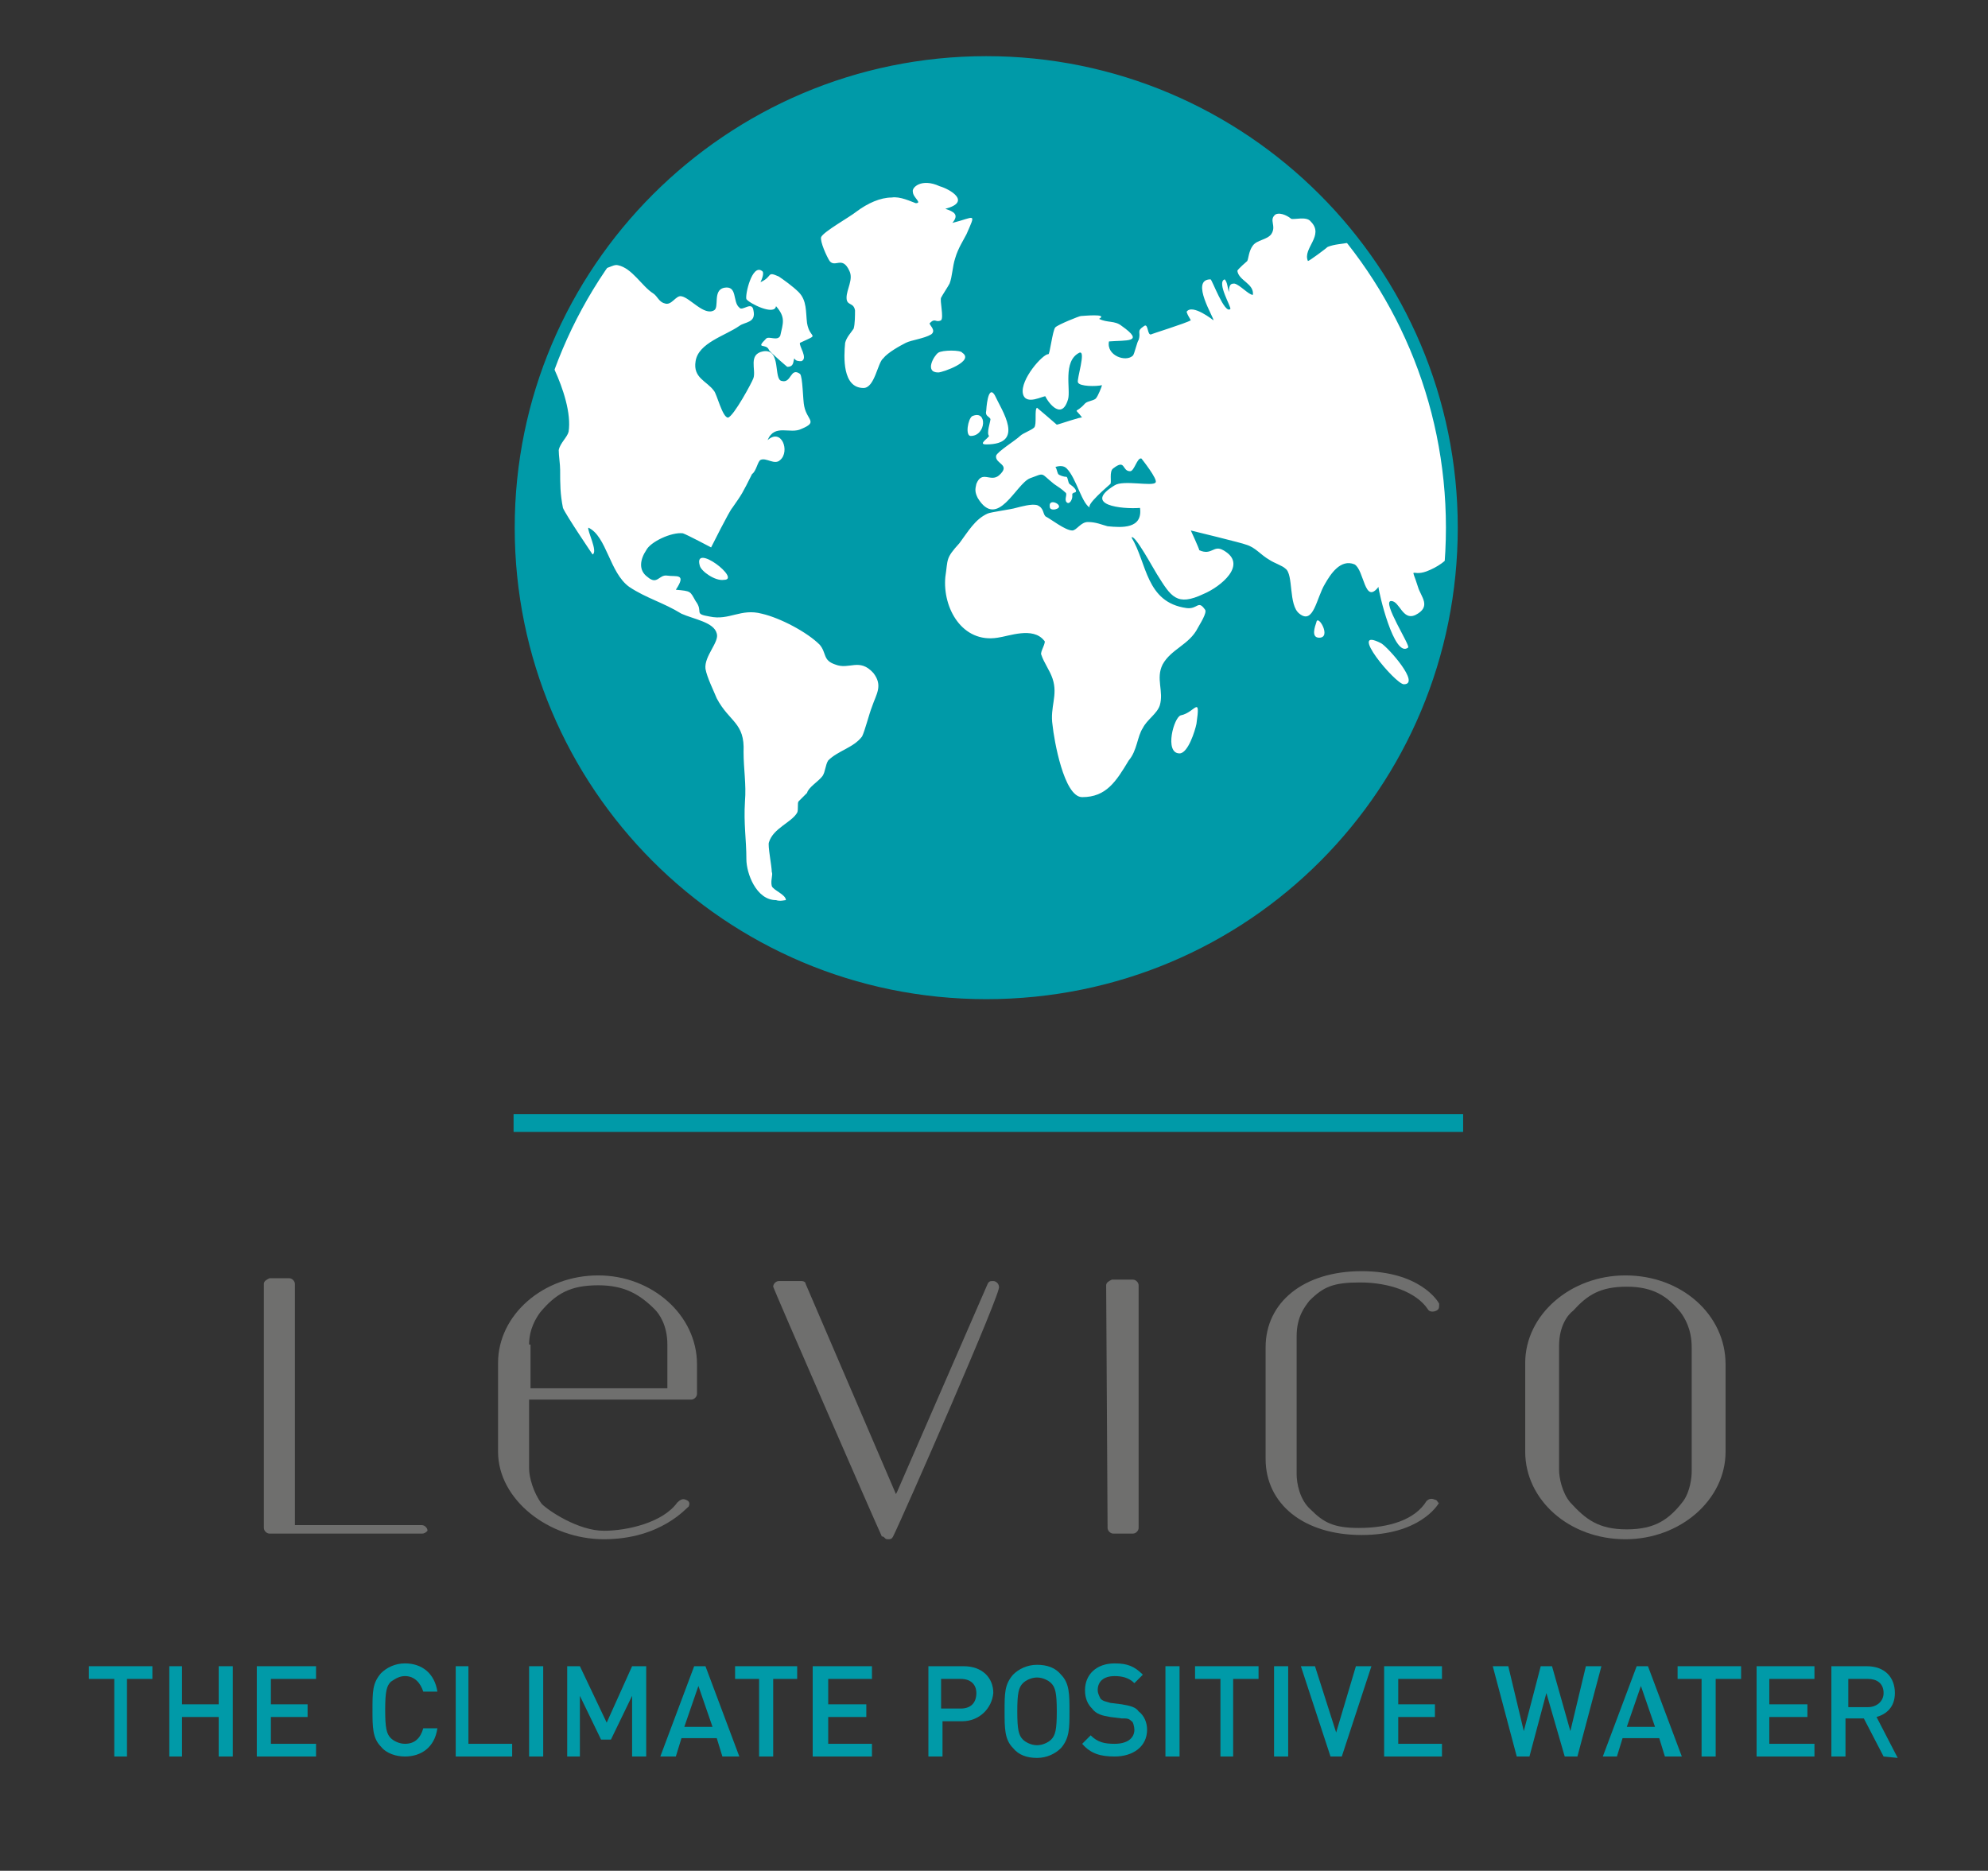 <?xml version="1.0" encoding="UTF-8"?> <svg xmlns="http://www.w3.org/2000/svg" xmlns:xlink="http://www.w3.org/1999/xlink" version="1.1" id="Livello_1" x="0px" y="0px" viewBox="0 0 140.9 132.6" style="enable-background:new 0 0 140.9 132.6;" xml:space="preserve"><rect x="0" y="0" width="140.9" height="132.6" fill="#333333" stroke="none"/> <style type="text/css"> .st0{fill:#009AA8;} .st1{fill:#6F6F6E;} .st2{fill:none;stroke:#009AA8;stroke-width:1.261;} .st3{clip-path:url(#SVGID_00000065033065404106076990000009117803864186421931_);fill:#FFFFFF;} .st4{fill:none;stroke:#009AA8;stroke-width:0.839;} </style> <g> <polygon class="st0" points="9,119 9,124.5 8.1,124.5 8.1,119 6.3,119 6.3,118.1 10.8,118.1 10.8,119 "></polygon> <polygon class="st0" points="15.5,124.5 15.5,121.7 12.9,121.7 12.9,124.5 12,124.5 12,118.1 12.9,118.1 12.9,120.8 15.5,120.8 15.5,118.1 16.5,118.1 16.5,124.5 "></polygon> <polygon class="st0" points="18.2,124.5 18.2,118.1 22.4,118.1 22.4,119 19.2,119 19.2,120.8 21.8,120.8 21.8,121.7 19.2,121.7 19.2,123.6 22.4,123.6 22.4,124.5 "></polygon> <path class="st0" d="M28.7,124.5c-0.6,0-1.3-0.2-1.7-0.7c-0.6-0.6-0.6-1.4-0.6-2.6c0-1.3,0-1.9,0.6-2.6c0.4-0.4,1-0.7,1.7-0.7 c1.2,0,2.1,0.7,2.3,2h-1c-0.2-0.6-0.6-1.1-1.3-1.1c-0.4,0-0.7,0.2-1,0.4c-0.3,0.3-0.4,0.7-0.4,2c0,1.3,0.1,1.7,0.4,2 c0.2,0.2,0.6,0.4,1,0.4c0.7,0,1.1-0.4,1.3-1.1h1C30.8,123.9,29.8,124.5,28.7,124.5L28.7,124.5z"></path> <polygon class="st0" points="32.3,124.5 32.3,118.1 33.2,118.1 33.2,123.6 36.3,123.6 36.3,124.5 "></polygon> <polygon class="st0" points="37.5,124.5 37.5,118.1 38.5,118.1 38.5,124.5 "></polygon> <polygon class="st0" points="44.8,124.5 44.8,120.2 43.3,123.3 42.6,123.3 41.1,120.2 41.1,124.5 40.2,124.5 40.2,118.1 41.1,118.1 43,122.1 44.8,118.1 45.8,118.1 45.8,124.5 "></polygon> <path class="st0" d="M51.2,124.5l-0.4-1.3h-2.5l-0.4,1.3h-1.1l2.4-6.4h0.8l2.4,6.4H51.2L51.2,124.5z M49.5,119.5l-1,2.9h2 L49.5,119.5L49.5,119.5z"></path> <polygon class="st0" points="54.8,119 54.8,124.5 53.8,124.5 53.8,119 52.1,119 52.1,118.1 56.5,118.1 56.5,119 "></polygon> <polygon class="st0" points="57.6,124.5 57.6,118.1 61.8,118.1 61.8,119 58.7,119 58.7,120.8 61.4,120.8 61.4,121.7 58.7,121.7 58.7,123.6 61.8,123.6 61.8,124.5 "></polygon> <path class="st0" d="M68.2,122h-1.4v2.5h-1v-6.4h2.5c1.3,0,2.1,0.8,2.1,1.9C70.3,121.1,69.4,122,68.2,122L68.2,122z M68.1,119h-1.4 v2.1h1.4c0.7,0,1.1-0.4,1.1-1.1C69.2,119.4,68.8,119,68.1,119L68.1,119z"></path> <path class="st0" d="M75.2,123.9c-0.4,0.4-1,0.7-1.7,0.7c-0.7,0-1.3-0.2-1.7-0.7c-0.6-0.6-0.6-1.4-0.6-2.6c0-1.3,0-1.9,0.6-2.6 c0.4-0.4,1-0.7,1.7-0.7c0.7,0,1.3,0.2,1.7,0.7c0.6,0.6,0.6,1.4,0.6,2.6C75.8,122.5,75.8,123.2,75.2,123.9L75.2,123.9z M74.5,119.3 c-0.2-0.2-0.6-0.4-1-0.4s-0.8,0.2-1,0.4c-0.3,0.3-0.4,0.7-0.4,2c0,1.3,0.1,1.7,0.4,2c0.2,0.2,0.6,0.4,1,0.4s0.8-0.2,1-0.4 c0.3-0.3,0.4-0.7,0.4-2C74.9,120,74.8,119.6,74.5,119.3L74.5,119.3z"></path> <path class="st0" d="M79,124.5c-1,0-1.7-0.2-2.3-0.9l0.6-0.6c0.5,0.5,1,0.6,1.7,0.6c0.9,0,1.4-0.4,1.4-1c0-0.2-0.1-0.6-0.2-0.6 c-0.2-0.2-0.3-0.2-0.7-0.2l-0.8-0.1c-0.6-0.1-1-0.2-1.3-0.6c-0.3-0.3-0.5-0.7-0.5-1.3c0-1.1,0.8-1.9,2.1-1.9c0.9,0,1.4,0.2,2,0.8 l-0.6,0.6c-0.4-0.4-0.9-0.5-1.4-0.5c-0.8,0-1.2,0.4-1.2,1c0,0.2,0.1,0.4,0.2,0.6c0.2,0.2,0.4,0.2,0.7,0.3l0.8,0.1 c0.6,0.1,1,0.2,1.2,0.5c0.4,0.3,0.6,0.8,0.6,1.3C81.3,123.8,80.3,124.5,79,124.5L79,124.5z"></path> <polygon class="st0" points="82.6,124.5 82.6,118.1 83.6,118.1 83.6,124.5 "></polygon> <polygon class="st0" points="87.4,119 87.4,124.5 86.5,124.5 86.5,119 84.7,119 84.7,118.1 89.2,118.1 89.2,119 "></polygon> <polygon class="st0" points="90.3,124.5 90.3,118.1 91.3,118.1 91.3,124.5 "></polygon> <polygon class="st0" points="95.1,124.5 94.3,124.5 92.2,118.1 93.2,118.1 94.7,122.8 96.1,118.1 97.2,118.1 "></polygon> <polygon class="st0" points="98.1,124.5 98.1,118.1 102.2,118.1 102.2,119 99.1,119 99.1,120.8 101.7,120.8 101.7,121.7 99.1,121.7 99.1,123.6 102.2,123.6 102.2,124.5 "></polygon> <polygon class="st0" points="111.8,124.5 110.9,124.5 109.6,120 108.4,124.5 107.5,124.5 105.8,118.1 106.9,118.1 108,122.7 109.2,118.1 110,118.1 111.3,122.7 112.4,118.1 113.5,118.1 "></polygon> <path class="st0" d="M118,124.5l-0.4-1.3H115l-0.4,1.3h-1l2.4-6.4h0.8l2.4,6.4H118L118,124.5z M116.3,119.5l-1,2.9h2L116.3,119.5 L116.3,119.5z"></path> <polygon class="st0" points="121.6,119 121.6,124.5 120.6,124.5 120.6,119 118.9,119 118.9,118.1 123.4,118.1 123.4,119 "></polygon> <polygon class="st0" points="124.5,124.5 124.5,118.1 128.6,118.1 128.6,119 125.4,119 125.4,120.8 128.1,120.8 128.1,121.7 125.4,121.7 125.4,123.6 128.6,123.6 128.6,124.5 "></polygon> <path class="st0" d="M133.5,124.5l-1.4-2.7h-1.3v2.7h-1v-6.4h2.5c1.3,0,2,0.8,2,1.9c0,1-0.6,1.5-1.3,1.7l1.5,2.9L133.5,124.5 L133.5,124.5z M132.4,119h-1.4v2h1.4c0.6,0,1.1-0.4,1.1-1C133.5,119.3,133,119,132.4,119L132.4,119z"></path> <path class="st1" d="M29.9,108.7H19.1c-0.2,0-0.4-0.2-0.4-0.4V91c0-0.2,0.2-0.3,0.4-0.4h1.4c0.2,0,0.4,0.2,0.4,0.4v17.1h9 c0.2,0,0.4,0.2,0.4,0.4C30.2,108.6,30.1,108.7,29.9,108.7"></path> <path class="st1" d="M63.3,108.9c-0.1,0.2-0.2,0.2-0.4,0.2s-0.2-0.2-0.4-0.2c-0.6-1.3-7.7-17.6-7.7-17.7c0-0.2,0.2-0.4,0.4-0.4h1.6 c0.2,0,0.3,0.1,0.3,0.2l6.4,14.9l0.1-0.2L70,91c0.1-0.2,0.2-0.2,0.4-0.2c0.2,0,0.4,0.2,0.4,0.4C71.1,91.3,64,107.5,63.3,108.9"></path> <path class="st1" d="M78.4,91.1c0-0.2,0.2-0.3,0.4-0.4c0,0,1.4,0,1.5,0c0.2,0,0.4,0.2,0.4,0.4v17.2c0,0.2-0.2,0.4-0.4,0.4h-1.4 c-0.2,0-0.4-0.2-0.4-0.4L78.4,91.1L78.4,91.1z"></path> <path class="st1" d="M111.3,106.5c-0.6-0.7-0.8-1.8-0.8-2.3v-8.8c0-1.4,0.6-2.2,1-2.5c1-1.1,1.9-1.7,3.8-1.7c1.9,0,2.9,0.7,3.8,1.8 c0.3,0.4,0.8,1.2,0.8,2.5v8.8c0,0.4-0.1,1.4-0.6,2.1c-1,1.3-2,2-4,2C113.3,108.4,112.4,107.7,111.3,106.5 M115.2,90.4 c-3.9,0-7.1,2.8-7.1,6.2v6.3c0,3.4,3.1,6.2,7.1,6.2c3.9,0,7.1-2.8,7.1-6.2v-6.2C122.3,93.2,119.2,90.4,115.2,90.4"></path> <path class="st1" d="M37.5,95.3c0-1.1,0.5-1.9,0.8-2.3c1.1-1.3,2.1-1.9,4.1-1.9c1.8,0,2.9,0.6,4,1.7c0.3,0.3,0.9,1.1,0.9,2.5v3.1 h-9.7V95.3L37.5,95.3z M42.4,90.4c-3.9,0-7.1,2.8-7.1,6.2v6.3c0,3.4,3.6,6.2,7.5,6.2c4.1,0,5.9-2.3,6-2.3c0.1-0.2,0.1-0.4-0.2-0.5 c-0.2-0.1-0.4,0-0.6,0.2c-1,1.4-3.5,2-5.2,2c-1.8,0-3.9-1.4-4.4-1.9c-0.6-0.8-0.9-1.9-0.9-2.5v-4.9H49c0.2,0,0.4-0.2,0.4-0.4v-2.1 C49.4,93.2,46.2,90.4,42.4,90.4"></path> <path class="st1" d="M101.7,106.3c-0.2-0.1-0.4-0.1-0.6,0.1c-0.8,1.3-2.6,1.9-4.8,1.9c-1.8,0-2.5-0.4-3.4-1.3c-0.8-0.7-1-1.9-1-2.5 v-9.8c0-1.4,0.6-2.1,0.9-2.5c1-1,1.7-1.3,3.6-1.3c2.1,0,4,0.7,4.8,1.9c0.1,0.2,0.4,0.2,0.6,0.1c0.2-0.1,0.2-0.2,0.2-0.5 c-0.1-0.2-1.4-2.3-5.5-2.3c-4.1,0-6.8,2.2-6.8,5.4v7.9c0,3.2,2.7,5.4,6.8,5.4c4.1,0,5.4-2.1,5.5-2.3 C101.9,106.6,101.9,106.3,101.7,106.3"></path> <line class="st2" x1="36.4" y1="79.6" x2="103.7" y2="79.6"></line> <g> <g> <path id="SVGID_1_" class="st0" d="M69.9,70.4c-18.3,0-33-14.8-33-33s14.8-33,33-33s33,14.8,33,33S88.3,70.4,69.9,70.4L69.9,70.4 z"></path> </g> <g> <g> <defs> <path id="SVGID_00000019677667919525822560000018265986635682292159_" d="M69.9,70.4c-18.3,0-33-14.8-33-33s14.8-33,33-33 s33,14.8,33,33S88.3,70.4,69.9,70.4L69.9,70.4z"></path> </defs> <clipPath id="SVGID_00000108271486180530680810000012583489594587013788_"> <use xlink:href="#SVGID_00000019677667919525822560000018265986635682292159_" style="overflow:visible;"></use> </clipPath> <path style="clip-path:url(#SVGID_00000108271486180530680810000012583489594587013788_);fill:#FFFFFF;" d="M55,63.8 c-1.4,0-2.1-1.9-2.1-2.9c0-1.4-0.2-2.5-0.1-4.1c0.1-1.2-0.1-2.3-0.1-3.5c0.1-2.1-1-2.1-1.9-3.8C50.6,49,50.1,48,50,47.4 c-0.1-0.9,1-1.9,0.8-2.5c-0.2-0.8-1.6-1-2.5-1.4c-1.3-0.8-2.5-1.1-3.7-1.9c-1.4-1-1.6-3.6-2.9-4.2c-0.1,0.2,0.7,1.7,0.3,1.9 c0,0-1.9-2.8-2.1-3.3c-0.2-1-0.2-1.7-0.2-2.7c0-0.4-0.1-1-0.1-1.4c0.1-0.5,0.6-0.9,0.7-1.3c0.2-1.3-0.4-3.1-1-4.4 c-0.2-0.4-0.3-0.9-0.6-1.3c-0.4-0.5-0.8-0.9-1.4-1c-0.2-0.1-1.5,0.1-1.6,0c-0.1-0.1,0.3-0.9-0.1-0.9c0.4,0-4.1,4.4-4.4,2.6 c-0.1-0.3,2.1-0.9,2.3-1.2c0.2-0.6-0.5-0.9-0.6-1.4c-0.1-0.2-0.2-1-0.1-1.4c0.1-0.2,1.7-0.9,1.7-1c0-0.4-1.1-0.5-1-1.3 c0.1-0.6,0.9-0.4,1-0.6c0.1-0.1,0.6,0.2,0.8,0.1c0.1-0.1,0.2-1,0.1-1c1-1.1,1.2-1.7,3-1.3c1,0.2,1.8,1,2.6,1.5 c0.5,0.3,0.8,0.7,1.4,1c0.6,0.2,1-0.3,1.4-0.2c1,0.2,1.7,1.5,2.5,2c0.3,0.2,0.4,0.6,0.8,0.7c0.5,0.2,0.8-0.6,1.2-0.5 c0.6,0.1,1.6,1.4,2.3,1c0.4-0.2-0.1-1.4,0.7-1.6c1-0.2,0.6,1,1.1,1.4c0.2,0.3,0.9-0.5,1,0.2c0.2,0.9-0.6,0.8-1,1.1 c-1,0.7-2.9,1.2-3.1,2.5c-0.2,1.2,0.8,1.4,1.3,2.1c0.2,0.2,0.6,1.9,1,1.9c0.4-0.1,1.7-2.5,1.8-2.8c0.2-0.6-0.4-1.7,0.7-1.9 c1.3-0.2,0.7,2,1.3,2.1c0.7,0.2,0.6-1,1.3-0.5c0.2,0.2,0.2,1.9,0.3,2.3c0.2,1,1,1.1-0.2,1.6c-0.8,0.4-1.9-0.4-2.4,0.8 c1-0.9,1.6,0.8,0.9,1.4c-0.4,0.4-1-0.2-1.4,0c-0.2,0.1-0.3,0.8-0.6,1C52.6,35,52.6,35,51.9,36c-0.2,0.2-1.5,2.8-1.5,2.8 s-1.7-0.9-2-1c-0.8-0.1-2.3,0.6-2.6,1.2c-0.4,0.6-0.6,1.4,0.1,1.9c0.7,0.6,0.8-0.2,1.4-0.1c0.6,0.1,1.4-0.2,0.6,1 c1.1,0.1,1,0.1,1.4,0.8c0.6,0.8-0.2,0.9,1,1.1c1.4,0.3,2.2-0.6,3.7-0.2c1.3,0.3,3.2,1.3,4.1,2.2c0.5,0.6,0.2,1.1,1.1,1.4 c1,0.4,1.7-0.5,2.7,0.6c0.7,0.9,0.2,1.5-0.1,2.4c-0.2,0.5-0.5,1.7-0.7,2.1c-0.6,0.8-1.7,1-2.4,1.7c-0.2,0.3-0.2,0.8-0.4,1.1 c-0.3,0.4-1,0.8-1.1,1.2c-0.1,0.1-0.6,0.6-0.6,0.6c-0.1,0.1,0,0.6-0.1,0.8c-0.4,0.7-1.7,1.1-2,2.1c-0.1,0.2,0.2,1.7,0.2,2.1 c0.1,0.2-0.1,0.6,0,1c0.1,0.3,1,0.6,1,1C55.6,63.8,55.3,63.9,55,63.8 M55.8,26c0.1,0.1-1.3-1.1-1.3-1.2c-0.2-0.5-1,0-0.2-0.8 c0.2-0.2,0.8,0.2,1-0.2l0,0c0.2-0.9,0.4-1.3-0.3-2.1c-0.1,0.7-1.9-0.2-2.1-0.5c-0.1-0.3,0.4-2.5,1.1-2c0.2,0.1,0,0.6-0.1,0.8 c0.9-0.4,0.4-0.8,1.3-0.4c0.3,0.2,1,0.7,1.4,1.1c0.6,0.6,0.5,1.4,0.6,2.2c0.2,1.2,1,0.7-0.5,1.4c-0.1,0.2,0.6,1.1,0.1,1.3 c-0.2,0-0.4,0-0.5-0.2C56.2,25.6,56.3,26,55.8,26 M61.2,27.5c-1.5,0-1.4-2.2-1.3-3.2c0.1-0.4,0.4-0.7,0.6-1 c0.1-0.3,0.1-1,0.1-1.3c-0.1-0.6-0.6-0.3-0.6-0.9c0-0.6,0.5-1.3,0.2-1.9c-0.5-1.1-1-0.2-1.4-0.7c-0.2-0.3-0.7-1.4-0.6-1.7 c0.2-0.4,2-1.4,2.5-1.8c0.8-0.6,1.7-1,2.5-1c0.6-0.1,1.4,0.3,1.7,0.4c0.5,0-0.2-0.4-0.2-0.8c-0.1-0.3,0.6-1,1.9-0.4 c0.7,0.2,2.3,1.1,0.4,1.6c0.6,0.2,1,0.4,0.5,1c1.6-0.4,1.7-0.8,1,0.8c-0.2,0.4-0.6,1-0.8,1.7c-0.2,0.6-0.2,1.3-0.4,1.8 c-0.1,0.2-0.5,0.8-0.6,1c-0.1,0.2,0.2,1.4,0,1.6c-0.4,0.2-0.4-0.2-0.8,0.2c-0.1,0.1,0.5,0.5,0.1,0.8c-0.5,0.3-1.4,0.4-1.8,0.6 c-0.4,0.2-1.3,0.7-1.6,1.1C62.2,25.7,62,27.5,61.2,27.5 M66.5,26.4c-1,0-0.3-1.2,0-1.4c0.3-0.2,1.6-0.2,1.7,0 C69.1,25.6,66.8,26.4,66.5,26.4 M51.3,41.1c-0.6,0.1-1.6-0.6-1.7-1C49.1,38.4,52.6,41.1,51.3,41.1 M76.7,56.5 c-1.3,0-2-4.1-2.1-5.1c-0.2-1.3,0.4-2.1,0-3.3c-0.2-0.6-0.6-1.1-0.8-1.7c-0.1-0.2,0.4-0.9,0.2-1c-0.8-1-2.5-0.3-3.3-0.2 c-2.5,0.4-3.9-2.1-3.7-4.3c0.2-1.3,0-1.3,1-2.4c0.6-0.8,1.1-1.7,2-2.1c0.2-0.1,1.7-0.3,2-0.4c0.4-0.1,1.1-0.3,1.5-0.2 c0.5,0.2,0.4,0.6,0.6,0.8c0.4,0.2,1.4,1,1.9,1c0.3,0,0.6-0.6,1.1-0.6c0.6,0,1,0.2,1.4,0.3c1,0.1,2.5,0.2,2.3-1.3 c-1.3,0.1-4.1-0.2-1.8-1.6c0.6-0.4,2.7,0.1,2.9-0.2c0.2-0.2-1-1.7-1-1.7c-0.3-0.1-0.5,0.9-0.8,0.9c-0.6,0-0.3-0.9-1.2-0.2 c-0.3,0.2-0.1,1-0.2,1.1c-0.1,0.1-1.9,1.6-1.4,1.7c-0.6-0.2-1-2.1-1.7-2.8c-0.2-0.2-0.5-0.2-0.8-0.1c0.1,0.1,0.1,0.3,0.2,0.5 c0.1,0.1,0.4,0.2,0.6,0.2c0.1,0.1,0.1,0.4,0.2,0.5c0.3,0.2,0.6,0.5,0.4,0.6c-0.1,0-0.2,0.1-0.2,0.1s0,0.1,0,0.2 c0,0.2-0.2,0.6-0.4,0.4c-0.2-0.2,0.1-0.6-0.1-0.7c-0.2-0.2-0.5-0.4-0.8-0.6c-1-0.8-0.6-0.8-1.7-0.4c-1,0.4-2.3,3.7-3.7,1.4 c-0.2-0.4-0.2-0.6-0.1-1c0.4-1,1-0.1,1.6-0.6c0.9-0.8-0.3-0.8-0.2-1.4c0.1-0.3,1.4-1.1,1.7-1.4c0.2-0.2,0.8-0.4,1-0.6 c0.2-0.2,0-1.3,0.2-1.4c0,0,1.3,1.1,1.4,1.2c0.1,0,1.8-0.6,1.8-0.5c-0.6-0.8-0.5-0.2,0.2-1c0.2-0.2,0.7-0.2,0.8-0.4 c0.1-0.1,0.4-0.8,0.4-0.9c-0.4,0.1-1.6,0.1-1.7-0.2c-0.1-0.2,0.6-2.3,0.1-2.1c-1.2,0.6-0.6,2.6-0.8,3.3 c-0.5,1.7-1.6-0.1-1.6-0.2c-0.1-0.1-1.4,0.7-1.6-0.2c-0.2-1,1.4-2.8,1.8-2.8c0.1,0.1,0.3-1.7,0.5-1.9s1.7-0.8,1.8-0.8 s2-0.2,1.3,0.2c0.6,0.3,1.1,0.1,1.6,0.5c1.7,1.2,0.3,1-0.9,1.1c-0.2,1,1.2,1.5,1.7,1c0.1-0.1,0.3-1,0.4-1.1 c0.2-0.6-0.2-0.6,0.4-1c0.3-0.2,0.2,0.7,0.5,0.6c-0.1,0,2.5-0.8,2.8-1c-0.1-0.2-0.2-0.3-0.3-0.6c0.4-0.6,1.9,0.6,1.9,0.6 c0.1-0.1-1.7-2.9-0.2-2.9c0.1,0,1,2.5,1.4,2.1c0.1-0.1-1-1.9-0.4-2.1c0.2,0.2,0.2,0.6,0.3,0.9c0-0.6,0.2-0.6,0.4-0.6 c0.4,0.1,1,0.8,1.3,0.8c0.1-0.8-1-1-1.1-1.7c0-0.1,0.7-0.7,0.7-0.7c0.1-0.2,0.1-0.7,0.4-1.1c0.3-0.4,1-0.4,1.3-0.8 c0.4-0.6-0.2-1,0.3-1.4c0.4-0.2,1,0.2,1.1,0.3c0.2,0.1,1.1-0.2,1.4,0.2c1,1-0.6,1.9-0.2,2.8c0.1,0,1.3-0.9,1.4-1 c0.5-0.2,1-0.2,1.5-0.3c-0.1,0,1.4-0.2,1.2-0.3c0.3,0.1,1.4,1.8,1.9,1.4c0.4-0.4,1.1-2.5,2.1-2.1c-0.4-0.8,2.2,0.1,2.5,0.2 c0.6,0.1,4.1,0.6,4.1,0.1c-0.2-0.2-0.2-0.4-0.3-0.6c0.2-0.7,3.1,0.1,3.7,0.2c-1-0.1,2.1,0.5,0.8-0.1c0.5,0.2,1.1,0,0.8,1 c1.7,1-0.8,1.1-1.1,0.6c-0.5,0.5,0.3,0.5,0.3,0.7c0.2,1.1,0.2,0.4-0.6,0.8c0,0,1.1,0.7,1.2,0.9c0.5,1.1-0.1,0.4-0.3,1.1 c-0.2,0.4-0.6,1.3-0.7,1.4c-0.2,0.2-1-0.1-1.1,0.3c-0.2,0.6,1.7,4.9,0.2,5.2c-0.8,0.2-1.6-3.2-1.6-3.5c0.1-1,1-2.1,0.4-3.1 c-0.4,0.3,0,0.6-0.2,1c-0.2,0.2-1,0.4-0.9,0.2c0.2-0.2-0.4,0.2-0.4,0.2c-0.5,0.6,0.4,0.5,0.5,0.8c0.2,0.7-1.6,0.6-1.7,0.6 c-1,0.2-1.4,0.6-1.7,1.6c-0.6,2.1,0.6,1,1.4,1.9c1.4,1.6,0.2,3.8-0.6,4.8c-0.4,0.6-0.7,0.6-0.7,1.4c0-0.2,1.3,2.6-0.1,1.9 c-0.6-0.3,0.2-0.7,0-1c-0.3-0.7-1.3,1.9-1.2,2.4c0.2,1.4-0.8,2.7-2.4,3.3c-1.1,0.4-1.1-0.5-0.6,1.1c0.2,0.7,1,1.4-0.2,2 c-0.9,0.4-1.1-1-1.7-1c-0.7,0,1.4,3.2,1.2,3.3c-1,0.8-2.1-4-2.1-4.3c-1,1.3-1-1.2-1.7-1.6c-1-0.4-1.7,0.7-2.1,1.4 c-0.6,1-0.8,2.9-1.8,2.1c-0.8-0.6-0.4-2.8-1-3.2c-0.2-0.2-0.8-0.4-1.1-0.6c-0.7-0.4-1-0.9-1.7-1.1c-0.2-0.1-3.9-1-3.9-1 s0.6,1.3,0.6,1.4c0.9,0.4,1-0.4,1.7,0c1.8,1-0.2,2.6-1.4,3.1c-1.9,0.9-2.3,0.2-3.3-1.4c-0.2-0.3-1.6-2.9-1.8-2.6 c1.1,1.8,1,4.6,3.9,5c0.8,0.1,0.8-0.6,1.3,0.1c0.2,0.2-0.4,1.1-0.5,1.3c-0.6,1.2-1.9,1.5-2.5,2.6c-0.5,1,0.1,1.9-0.2,2.9 c-0.2,0.6-0.9,1-1.2,1.6c-0.4,0.6-0.4,1.6-1,2.3C79.1,55.4,78.4,56.5,76.7,56.5 M69.9,31.5c-0.6,0,0.1-0.4,0.2-0.6 c-0.2-0.2,0.1-1,0.1-1.2c-0.1-0.2-0.4-0.2-0.3-0.6c0,0,0.1-1.9,0.6-1.1C71,29.1,72.7,31.5,69.9,31.5 M68.8,30.9 c-0.4,0-0.2-1.2,0.1-1.4C70,29,69.9,30.9,68.8,30.9 M74.8,36.1c0,0-0.4,0.1-0.4-0.2C74.3,35.2,75.6,35.9,74.8,36.1 M83.6,53.4 c-1.1,0-0.4-2.6,0.1-2.7v0.1v-0.1c1-0.2,1.4-1.5,1.1,0.6C84.7,51.8,84.2,53.4,83.6,53.4 M93.5,45.2c-0.6,0-0.3-0.8-0.2-1.1 C93.4,43.5,94.4,45.2,93.5,45.2 M99.5,48.5c-0.6,0-4.1-4.2-1.6-2.9C98.4,45.9,100.7,48.5,99.5,48.5"></path> </g> </g> <g> <path id="SVGID_00000127752261278662697630000012563615250196217473_" class="st4" d="M69.9,70.4c-18.3,0-33-14.8-33-33 s14.8-33,33-33s33,14.8,33,33S88.3,70.4,69.9,70.4L69.9,70.4z"></path> </g> </g> </g> </svg> 